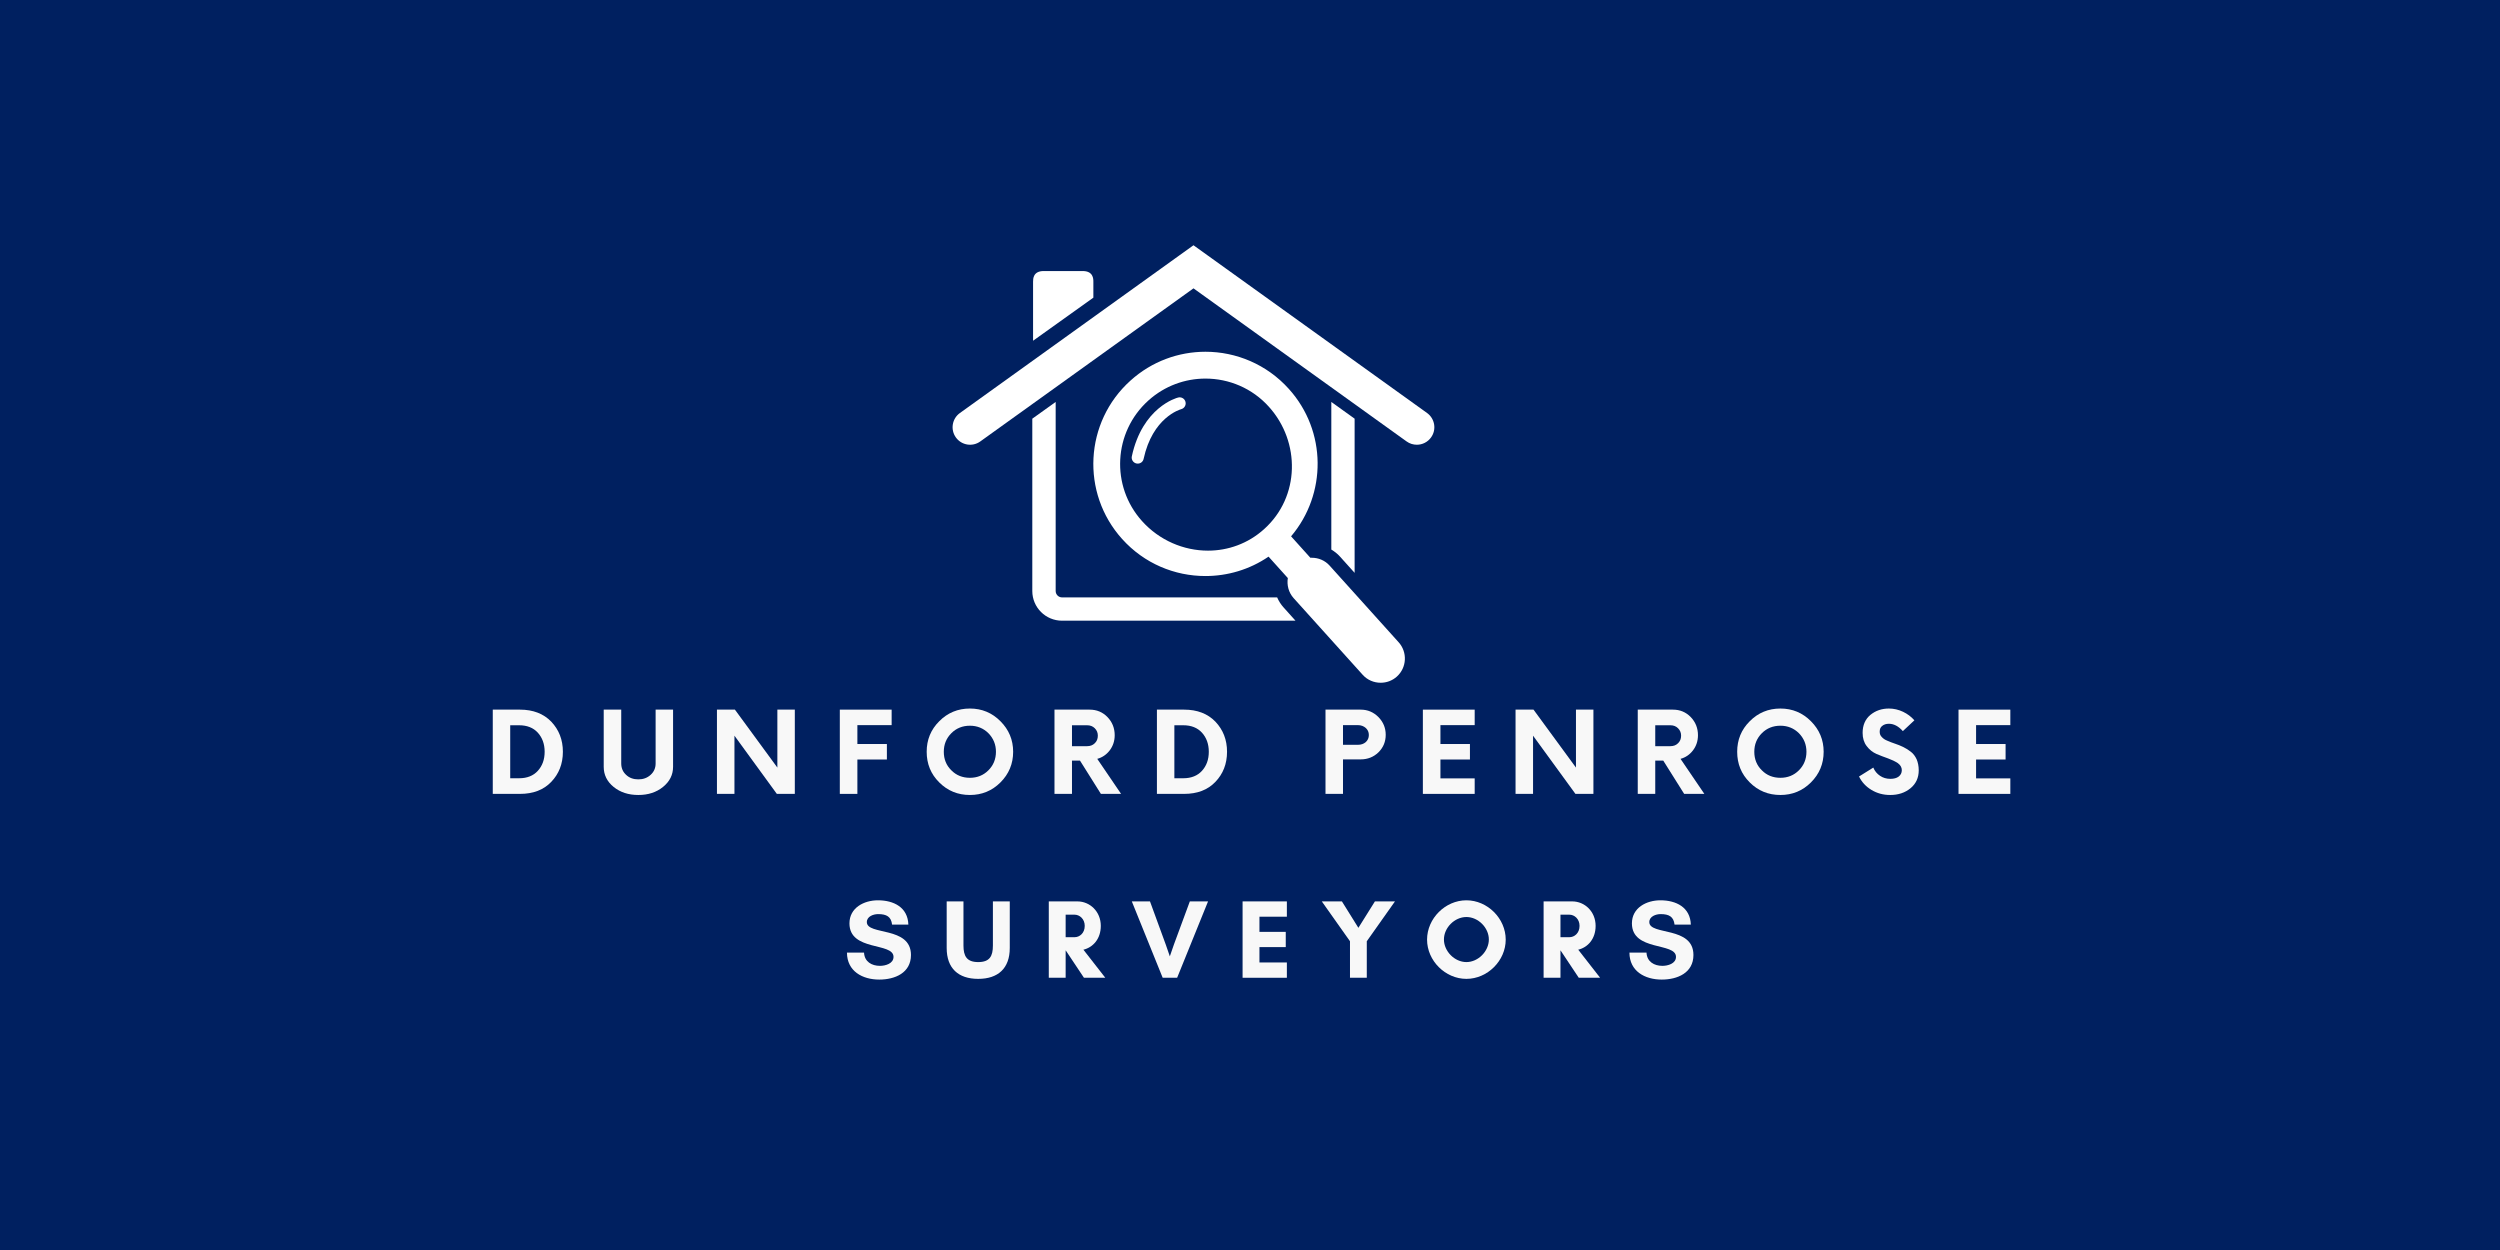 <?xml version="1.0" encoding="UTF-8"?>
<svg xmlns="http://www.w3.org/2000/svg" xmlns:xlink="http://www.w3.org/1999/xlink" width="200" zoomAndPan="magnify" viewBox="0 0 150 75" height="100" preserveAspectRatio="xMidYMid meet" version="1.0">
  <defs>
    <g></g>
    <clipPath id="f3980310a2">
      <path d="M 57.016 14.691 L 86.266 14.691 L 86.266 27 L 57.016 27 Z M 57.016 14.691 " clip-rule="nonzero"></path>
    </clipPath>
    <clipPath id="a7f943b0fa">
      <path d="M 65 21 L 85 21 L 85 40.941 L 65 40.941 Z M 65 21 " clip-rule="nonzero"></path>
    </clipPath>
  </defs>
  <rect x="-15" width="180" fill="#ffffff" y="-7.5" height="90" fill-opacity="1"></rect>
  <rect x="-15" width="180" fill="#002060" y="-7.5" height="90" fill-opacity="1"></rect>
  <g clip-path="url(#f3980310a2)">
    <path fill="#ffffff" d="M 85.012 26.684 C 84.797 26.684 84.582 26.621 84.398 26.488 L 71.609 17.301 L 58.816 26.488 C 58.348 26.824 57.691 26.719 57.352 26.246 C 57.016 25.777 57.121 25.121 57.594 24.781 L 71.609 14.715 L 85.625 24.781 C 86.094 25.121 86.203 25.777 85.863 26.246 C 85.66 26.531 85.336 26.684 85.012 26.684 " fill-opacity="1" fill-rule="nonzero"></path>
  </g>
  <path fill="#ffffff" d="M 65.602 16.906 L 65.602 17.859 L 61.984 20.445 L 61.984 16.906 C 61.984 16.734 61.984 16.262 62.625 16.262 L 64.957 16.262 C 65.602 16.262 65.602 16.734 65.602 16.906 " fill-opacity="1" fill-rule="nonzero"></path>
  <g clip-path="url(#a7f943b0fa)">
    <path fill="#ffffff" d="M 75.848 31.746 C 74.879 32.621 73.676 33.039 72.48 33.039 C 71.02 33.039 69.562 32.422 68.523 31.266 C 66.629 29.164 66.801 25.922 68.902 24.031 C 69.883 23.148 71.109 22.715 72.328 22.715 C 73.73 22.715 75.129 23.285 76.137 24.41 C 78.031 26.512 78.008 29.805 75.848 31.746 Z M 83.812 40.594 C 84.41 40.055 84.457 39.133 83.918 38.535 L 79.781 33.941 C 79.496 33.621 79.102 33.465 78.703 33.465 C 78.676 33.465 78.648 33.465 78.621 33.465 L 77.465 32.18 C 79.609 29.652 79.613 25.867 77.332 23.336 C 76.004 21.859 74.168 21.105 72.328 21.105 C 70.723 21.105 69.113 21.676 67.828 22.836 C 65.066 25.32 64.84 29.578 67.328 32.34 C 68.656 33.816 70.484 34.562 72.324 34.562 C 73.645 34.562 74.969 34.18 76.113 33.398 L 77.27 34.684 C 77.203 35.102 77.312 35.547 77.617 35.887 L 81.758 40.484 C 82.043 40.805 82.441 40.965 82.84 40.965 C 83.188 40.965 83.535 40.844 83.812 40.594 " fill-opacity="1" fill-rule="nonzero"></path>
  </g>
  <path fill="#ffffff" d="M 77.008 36.438 C 76.848 36.262 76.723 36.059 76.629 35.844 L 63.723 35.844 C 63.512 35.844 63.34 35.672 63.34 35.461 L 63.34 24.117 L 61.938 25.121 L 61.938 35.461 C 61.938 36.445 62.738 37.242 63.723 37.242 L 77.73 37.242 L 77.008 36.438 " fill-opacity="1" fill-rule="nonzero"></path>
  <path fill="#ffffff" d="M 80.395 33.391 L 81.277 34.371 L 81.277 25.121 L 79.879 24.117 L 79.879 32.973 C 80.066 33.086 80.246 33.223 80.395 33.391 " fill-opacity="1" fill-rule="nonzero"></path>
  <path fill="#ffffff" d="M 68.266 27.816 C 68.238 27.816 68.215 27.816 68.188 27.809 C 67.992 27.766 67.867 27.574 67.91 27.379 C 68.547 24.434 70.598 23.871 70.688 23.852 C 70.879 23.801 71.078 23.914 71.129 24.109 C 71.18 24.305 71.062 24.5 70.871 24.551 C 70.789 24.574 69.156 25.051 68.617 27.531 C 68.582 27.703 68.434 27.816 68.266 27.816 " fill-opacity="1" fill-rule="nonzero"></path>
  <g fill="#f8f8f8" fill-opacity="1">
    <g transform="translate(29.054, 47.633)">
      <g>
        <path d="M 0.512 0 L 2.145 0 C 2.93 0 3.559 -0.234 4.023 -0.723 C 4.48 -1.199 4.719 -1.801 4.719 -2.527 C 4.719 -3.25 4.48 -3.848 4.023 -4.332 C 3.559 -4.812 2.93 -5.055 2.145 -5.055 L 0.512 -5.055 Z M 1.559 -0.938 L 1.559 -4.117 L 2.098 -4.117 C 2.566 -4.117 2.945 -3.969 3.215 -3.672 C 3.484 -3.375 3.625 -2.992 3.625 -2.527 C 3.625 -2.055 3.484 -1.68 3.215 -1.383 C 2.945 -1.086 2.566 -0.938 2.098 -0.938 Z M 1.559 -0.938 "></path>
      </g>
    </g>
  </g>
  <g fill="#f8f8f8" fill-opacity="1">
    <g transform="translate(35.739, 47.633)">
      <g>
        <path d="M 2.562 0.066 C 3.152 0.066 3.645 -0.094 4.043 -0.418 C 4.441 -0.742 4.645 -1.141 4.645 -1.625 L 4.645 -5.055 L 3.598 -5.055 L 3.598 -1.82 C 3.598 -1.551 3.496 -1.32 3.297 -1.141 C 3.094 -0.957 2.852 -0.871 2.562 -0.871 C 2.266 -0.871 2.023 -0.957 1.828 -1.141 C 1.633 -1.32 1.535 -1.551 1.535 -1.82 L 1.535 -5.055 L 0.484 -5.055 L 0.484 -1.625 C 0.484 -1.145 0.68 -0.742 1.078 -0.418 C 1.477 -0.094 1.969 0.066 2.562 0.066 Z M 2.562 0.066 "></path>
      </g>
    </g>
  </g>
  <g fill="#f8f8f8" fill-opacity="1">
    <g transform="translate(42.505, 47.633)">
      <g>
        <path d="M 4.137 -5.055 L 4.137 -1.578 L 1.59 -5.055 L 0.512 -5.055 L 0.512 0 L 1.562 0 L 1.562 -3.492 L 4.105 0 L 5.184 0 L 5.184 -5.055 Z M 4.137 -5.055 "></path>
      </g>
    </g>
  </g>
  <g fill="#f8f8f8" fill-opacity="1">
    <g transform="translate(49.838, 47.633)">
      <g>
        <path d="M 3.66 -4.125 L 3.66 -5.055 L 0.551 -5.055 L 0.551 0 L 1.605 0 L 1.605 -2.062 L 3.375 -2.062 L 3.375 -2.992 L 1.605 -2.992 L 1.605 -4.125 Z M 3.66 -4.125 "></path>
      </g>
    </g>
  </g>
  <g fill="#f8f8f8" fill-opacity="1">
    <g transform="translate(55.269, 47.633)">
      <g>
        <path d="M 2.926 0.066 C 3.641 0.066 4.254 -0.184 4.758 -0.688 C 5.262 -1.191 5.52 -1.805 5.52 -2.527 C 5.52 -3.242 5.262 -3.855 4.758 -4.359 C 4.254 -4.867 3.641 -5.121 2.926 -5.121 C 2.203 -5.121 1.59 -4.867 1.086 -4.359 C 0.578 -3.855 0.332 -3.242 0.332 -2.527 C 0.332 -1.805 0.578 -1.191 1.086 -0.688 C 1.59 -0.184 2.203 0.066 2.926 0.066 Z M 2.926 -0.965 C 2.48 -0.965 2.109 -1.113 1.812 -1.414 C 1.508 -1.711 1.359 -2.082 1.359 -2.527 C 1.359 -2.965 1.508 -3.336 1.812 -3.641 C 2.109 -3.938 2.48 -4.09 2.926 -4.09 C 3.363 -4.09 3.734 -3.938 4.035 -3.641 C 4.332 -3.336 4.488 -2.965 4.488 -2.527 C 4.488 -2.082 4.332 -1.711 4.035 -1.414 C 3.734 -1.113 3.363 -0.965 2.926 -0.965 Z M 2.926 -0.965 "></path>
      </g>
    </g>
  </g>
  <g fill="#f8f8f8" fill-opacity="1">
    <g transform="translate(62.757, 47.633)">
      <g>
        <path d="M 3.078 -2.102 C 3.383 -2.184 3.633 -2.359 3.828 -2.613 C 4.023 -2.871 4.125 -3.176 4.125 -3.52 C 4.125 -3.949 3.977 -4.312 3.691 -4.609 C 3.402 -4.906 3.047 -5.055 2.621 -5.055 L 0.512 -5.055 L 0.512 0 L 1.562 0 L 1.562 -1.996 L 2.043 -1.996 L 3.297 0 L 4.508 0 Z M 2.473 -2.863 L 1.562 -2.863 L 1.562 -4.117 L 2.473 -4.117 C 2.656 -4.117 2.809 -4.059 2.93 -3.938 C 3.055 -3.812 3.113 -3.668 3.113 -3.492 C 3.113 -3.309 3.055 -3.16 2.93 -3.039 C 2.809 -2.918 2.656 -2.863 2.473 -2.863 Z M 2.473 -2.863 "></path>
      </g>
    </g>
  </g>
  <g fill="#f8f8f8" fill-opacity="1">
    <g transform="translate(68.903, 47.633)">
      <g>
        <path d="M 0.512 0 L 2.145 0 C 2.93 0 3.559 -0.234 4.023 -0.723 C 4.48 -1.199 4.719 -1.801 4.719 -2.527 C 4.719 -3.25 4.48 -3.848 4.023 -4.332 C 3.559 -4.812 2.93 -5.055 2.145 -5.055 L 0.512 -5.055 Z M 1.559 -0.938 L 1.559 -4.117 L 2.098 -4.117 C 2.566 -4.117 2.945 -3.969 3.215 -3.672 C 3.484 -3.375 3.625 -2.992 3.625 -2.527 C 3.625 -2.055 3.484 -1.68 3.215 -1.383 C 2.945 -1.086 2.566 -0.938 2.098 -0.938 Z M 1.559 -0.938 "></path>
      </g>
    </g>
  </g>
  <g fill="#f8f8f8" fill-opacity="1">
    <g transform="translate(75.588, 47.633)">
      <g></g>
    </g>
  </g>
  <g fill="#f8f8f8" fill-opacity="1">
    <g transform="translate(79.018, 47.633)">
      <g>
        <path d="M 2.621 -5.055 L 0.512 -5.055 L 0.512 0 L 1.562 0 L 1.562 -2.07 L 2.621 -2.07 C 3.039 -2.07 3.398 -2.211 3.688 -2.492 C 3.977 -2.777 4.125 -3.129 4.125 -3.543 C 4.125 -3.961 3.977 -4.312 3.688 -4.609 C 3.391 -4.906 3.039 -5.055 2.621 -5.055 Z M 2.461 -2.945 L 1.562 -2.945 L 1.562 -4.125 L 2.461 -4.125 C 2.648 -4.125 2.805 -4.062 2.926 -3.957 C 3.047 -3.848 3.113 -3.707 3.113 -3.531 C 3.113 -3.355 3.047 -3.215 2.926 -3.105 C 2.805 -3 2.648 -2.945 2.461 -2.945 Z M 2.461 -2.945 "></path>
      </g>
    </g>
  </g>
  <g fill="#f8f8f8" fill-opacity="1">
    <g transform="translate(84.821, 47.633)">
      <g>
        <path d="M 3.66 -4.125 L 3.66 -5.055 L 0.551 -5.055 L 0.551 0 L 3.66 0 L 3.66 -0.93 L 1.605 -0.93 L 1.605 -2.062 L 3.375 -2.062 L 3.375 -2.992 L 1.605 -2.992 L 1.605 -4.125 Z M 3.66 -4.125 "></path>
      </g>
    </g>
  </g>
  <g fill="#f8f8f8" fill-opacity="1">
    <g transform="translate(90.421, 47.633)">
      <g>
        <path d="M 4.137 -5.055 L 4.137 -1.578 L 1.59 -5.055 L 0.512 -5.055 L 0.512 0 L 1.562 0 L 1.562 -3.492 L 4.105 0 L 5.184 0 L 5.184 -5.055 Z M 4.137 -5.055 "></path>
      </g>
    </g>
  </g>
  <g fill="#f8f8f8" fill-opacity="1">
    <g transform="translate(97.753, 47.633)">
      <g>
        <path d="M 3.078 -2.102 C 3.383 -2.184 3.633 -2.359 3.828 -2.613 C 4.023 -2.871 4.125 -3.176 4.125 -3.52 C 4.125 -3.949 3.977 -4.312 3.691 -4.609 C 3.402 -4.906 3.047 -5.055 2.621 -5.055 L 0.512 -5.055 L 0.512 0 L 1.562 0 L 1.562 -1.996 L 2.043 -1.996 L 3.297 0 L 4.508 0 Z M 2.473 -2.863 L 1.562 -2.863 L 1.562 -4.117 L 2.473 -4.117 C 2.656 -4.117 2.809 -4.059 2.93 -3.938 C 3.055 -3.812 3.113 -3.668 3.113 -3.492 C 3.113 -3.309 3.055 -3.16 2.93 -3.039 C 2.809 -2.918 2.656 -2.863 2.473 -2.863 Z M 2.473 -2.863 "></path>
      </g>
    </g>
  </g>
  <g fill="#f8f8f8" fill-opacity="1">
    <g transform="translate(103.899, 47.633)">
      <g>
        <path d="M 2.926 0.066 C 3.641 0.066 4.254 -0.184 4.758 -0.688 C 5.262 -1.191 5.52 -1.805 5.52 -2.527 C 5.52 -3.242 5.262 -3.855 4.758 -4.359 C 4.254 -4.867 3.641 -5.121 2.926 -5.121 C 2.203 -5.121 1.59 -4.867 1.086 -4.359 C 0.578 -3.855 0.332 -3.242 0.332 -2.527 C 0.332 -1.805 0.578 -1.191 1.086 -0.688 C 1.59 -0.184 2.203 0.066 2.926 0.066 Z M 2.926 -0.965 C 2.48 -0.965 2.109 -1.113 1.812 -1.414 C 1.508 -1.711 1.359 -2.082 1.359 -2.527 C 1.359 -2.965 1.508 -3.336 1.812 -3.641 C 2.109 -3.938 2.48 -4.09 2.926 -4.09 C 3.363 -4.09 3.734 -3.938 4.035 -3.641 C 4.332 -3.336 4.488 -2.965 4.488 -2.527 C 4.488 -2.082 4.332 -1.711 4.035 -1.414 C 3.734 -1.113 3.363 -0.965 2.926 -0.965 Z M 2.926 -0.965 "></path>
      </g>
    </g>
  </g>
  <g fill="#f8f8f8" fill-opacity="1">
    <g transform="translate(111.386, 47.633)">
      <g>
        <path d="M 2.027 0.066 C 2.508 0.066 2.91 -0.066 3.242 -0.336 C 3.57 -0.605 3.738 -0.965 3.738 -1.414 C 3.738 -1.664 3.691 -1.887 3.613 -2.074 C 3.523 -2.266 3.41 -2.414 3.273 -2.52 C 3.133 -2.629 2.98 -2.73 2.816 -2.809 C 2.648 -2.891 2.48 -2.957 2.316 -3.012 C 2.148 -3.066 1.996 -3.129 1.859 -3.188 C 1.719 -3.242 1.605 -3.316 1.523 -3.41 C 1.434 -3.496 1.395 -3.605 1.395 -3.727 C 1.395 -3.883 1.441 -4.004 1.551 -4.082 C 1.652 -4.164 1.785 -4.207 1.949 -4.207 C 2.242 -4.207 2.527 -4.059 2.785 -3.766 L 3.477 -4.414 C 3.289 -4.629 3.066 -4.797 2.797 -4.926 C 2.527 -5.055 2.242 -5.121 1.949 -5.121 C 1.516 -5.121 1.145 -4.992 0.836 -4.738 C 0.527 -4.48 0.371 -4.117 0.371 -3.66 C 0.371 -3.344 0.453 -3.078 0.613 -2.871 C 0.773 -2.656 0.969 -2.5 1.199 -2.398 C 1.43 -2.297 1.664 -2.211 1.895 -2.129 C 2.121 -2.047 2.316 -1.953 2.48 -1.848 C 2.641 -1.73 2.723 -1.59 2.723 -1.422 C 2.723 -1.262 2.656 -1.133 2.535 -1.039 C 2.414 -0.945 2.242 -0.902 2.035 -0.902 C 1.801 -0.902 1.59 -0.965 1.414 -1.086 C 1.234 -1.207 1.098 -1.367 1.012 -1.578 L 0.156 -1.043 C 0.316 -0.715 0.559 -0.445 0.895 -0.242 C 1.234 -0.035 1.609 0.066 2.027 0.066 Z M 2.027 0.066 "></path>
      </g>
    </g>
  </g>
  <g fill="#f8f8f8" fill-opacity="1">
    <g transform="translate(116.96, 47.633)">
      <g>
        <path d="M 3.66 -4.125 L 3.66 -5.055 L 0.551 -5.055 L 0.551 0 L 3.66 0 L 3.66 -0.93 L 1.605 -0.93 L 1.605 -2.062 L 3.375 -2.062 L 3.375 -2.992 L 1.605 -2.992 L 1.605 -4.125 Z M 3.66 -4.125 "></path>
      </g>
    </g>
  </g>
  <g fill="#f8f8f8" fill-opacity="1">
    <g transform="translate(50.615, 58.666)">
      <g>
        <path d="M 2.184 -0.715 C 1.684 -0.715 1.254 -0.965 1.227 -1.508 L 0.203 -1.508 C 0.207 -0.391 1.133 0.109 2.141 0.109 C 3.078 0.109 4.043 -0.289 4.043 -1.367 C 4.043 -3.113 1.395 -2.527 1.395 -3.34 C 1.395 -3.684 1.793 -3.82 2.074 -3.82 C 2.582 -3.82 2.855 -3.664 2.91 -3.188 L 3.887 -3.188 C 3.855 -4.23 3.004 -4.648 2.062 -4.648 C 1.227 -4.648 0.352 -4.203 0.352 -3.262 C 0.352 -1.57 2.996 -2.141 2.996 -1.254 C 2.996 -0.844 2.5 -0.715 2.184 -0.715 Z M 2.184 -0.715 "></path>
      </g>
    </g>
  </g>
  <g fill="#f8f8f8" fill-opacity="1">
    <g transform="translate(56.496, 58.666)">
      <g>
        <path d="M 3.078 -4.582 L 3.078 -1.934 C 3.078 -1.301 2.891 -0.941 2.195 -0.941 C 1.508 -0.941 1.312 -1.301 1.312 -1.934 L 1.312 -4.582 L 0.305 -4.582 L 0.305 -1.785 C 0.305 -0.566 1.004 0.066 2.195 0.066 C 3.391 0.066 4.09 -0.566 4.09 -1.785 L 4.09 -4.582 Z M 3.078 -4.582 "></path>
      </g>
    </g>
  </g>
  <g fill="#f8f8f8" fill-opacity="1">
    <g transform="translate(62.525, 58.666)">
      <g>
        <path d="M 1.414 -1.637 L 1.422 -1.637 L 2.512 0 L 3.793 0 L 2.48 -1.684 C 3.059 -1.824 3.523 -2.336 3.523 -3.113 C 3.523 -3.98 2.863 -4.582 2.121 -4.582 L 0.402 -4.582 L 0.402 0 L 1.414 0 Z M 1.953 -3.785 C 2.25 -3.785 2.559 -3.531 2.559 -3.113 C 2.559 -2.676 2.25 -2.434 1.953 -2.434 L 1.414 -2.434 L 1.414 -3.785 Z M 1.953 -3.785 "></path>
      </g>
    </g>
  </g>
  <g fill="#f8f8f8" fill-opacity="1">
    <g transform="translate(67.874, 58.666)">
      <g>
        <path d="M 4.609 -4.582 L 3.516 -4.582 L 2.566 -2.008 L 2.316 -1.285 L 2.066 -2.008 L 1.125 -4.582 L 0.035 -4.582 L 1.887 0 L 2.754 0 Z M 4.609 -4.582 "></path>
      </g>
    </g>
  </g>
  <g fill="#f8f8f8" fill-opacity="1">
    <g transform="translate(74.153, 58.666)">
      <g>
        <path d="M 3.059 -0.918 L 1.414 -0.918 L 1.414 -1.84 L 2.992 -1.84 L 2.992 -2.754 L 1.414 -2.754 L 1.414 -3.664 L 3.059 -3.664 L 3.059 -4.582 L 0.402 -4.582 L 0.402 0 L 3.059 0 Z M 3.059 -0.918 "></path>
      </g>
    </g>
  </g>
  <g fill="#f8f8f8" fill-opacity="1">
    <g transform="translate(79.253, 58.666)">
      <g>
        <path d="M 1.746 0 L 2.754 0 L 2.754 -2.191 L 4.445 -4.582 L 3.242 -4.582 L 2.25 -2.996 L 1.262 -4.582 L 0.055 -4.582 L 1.746 -2.191 Z M 1.746 0 "></path>
      </g>
    </g>
  </g>
  <g fill="#f8f8f8" fill-opacity="1">
    <g transform="translate(85.39, 58.666)">
      <g>
        <path d="M 3.941 -2.297 C 3.941 -1.59 3.301 -0.941 2.594 -0.941 C 1.887 -0.941 1.246 -1.59 1.246 -2.297 C 1.246 -3.004 1.887 -3.645 2.594 -3.645 C 3.301 -3.645 3.941 -3.004 3.941 -2.297 Z M 4.953 -2.289 C 4.953 -3.559 3.859 -4.648 2.594 -4.648 C 1.328 -4.648 0.234 -3.559 0.234 -2.289 C 0.234 -1.023 1.328 0.066 2.594 0.066 C 3.859 0.066 4.953 -1.023 4.953 -2.289 Z M 4.953 -2.289 "></path>
      </g>
    </g>
  </g>
  <g fill="#f8f8f8" fill-opacity="1">
    <g transform="translate(92.214, 58.666)">
      <g>
        <path d="M 1.414 -1.637 L 1.422 -1.637 L 2.512 0 L 3.793 0 L 2.48 -1.684 C 3.059 -1.824 3.523 -2.336 3.523 -3.113 C 3.523 -3.98 2.863 -4.582 2.121 -4.582 L 0.402 -4.582 L 0.402 0 L 1.414 0 Z M 1.953 -3.785 C 2.25 -3.785 2.559 -3.531 2.559 -3.113 C 2.559 -2.676 2.25 -2.434 1.953 -2.434 L 1.414 -2.434 L 1.414 -3.785 Z M 1.953 -3.785 "></path>
      </g>
    </g>
  </g>
  <g fill="#f8f8f8" fill-opacity="1">
    <g transform="translate(97.563, 58.666)">
      <g>
        <path d="M 2.184 -0.715 C 1.684 -0.715 1.254 -0.965 1.227 -1.508 L 0.203 -1.508 C 0.207 -0.391 1.133 0.109 2.141 0.109 C 3.078 0.109 4.043 -0.289 4.043 -1.367 C 4.043 -3.113 1.395 -2.527 1.395 -3.34 C 1.395 -3.684 1.793 -3.82 2.074 -3.82 C 2.582 -3.82 2.855 -3.664 2.91 -3.188 L 3.887 -3.188 C 3.855 -4.23 3.004 -4.648 2.062 -4.648 C 1.227 -4.648 0.352 -4.203 0.352 -3.262 C 0.352 -1.57 2.996 -2.141 2.996 -1.254 C 2.996 -0.844 2.5 -0.715 2.184 -0.715 Z M 2.184 -0.715 "></path>
      </g>
    </g>
  </g>
</svg>
